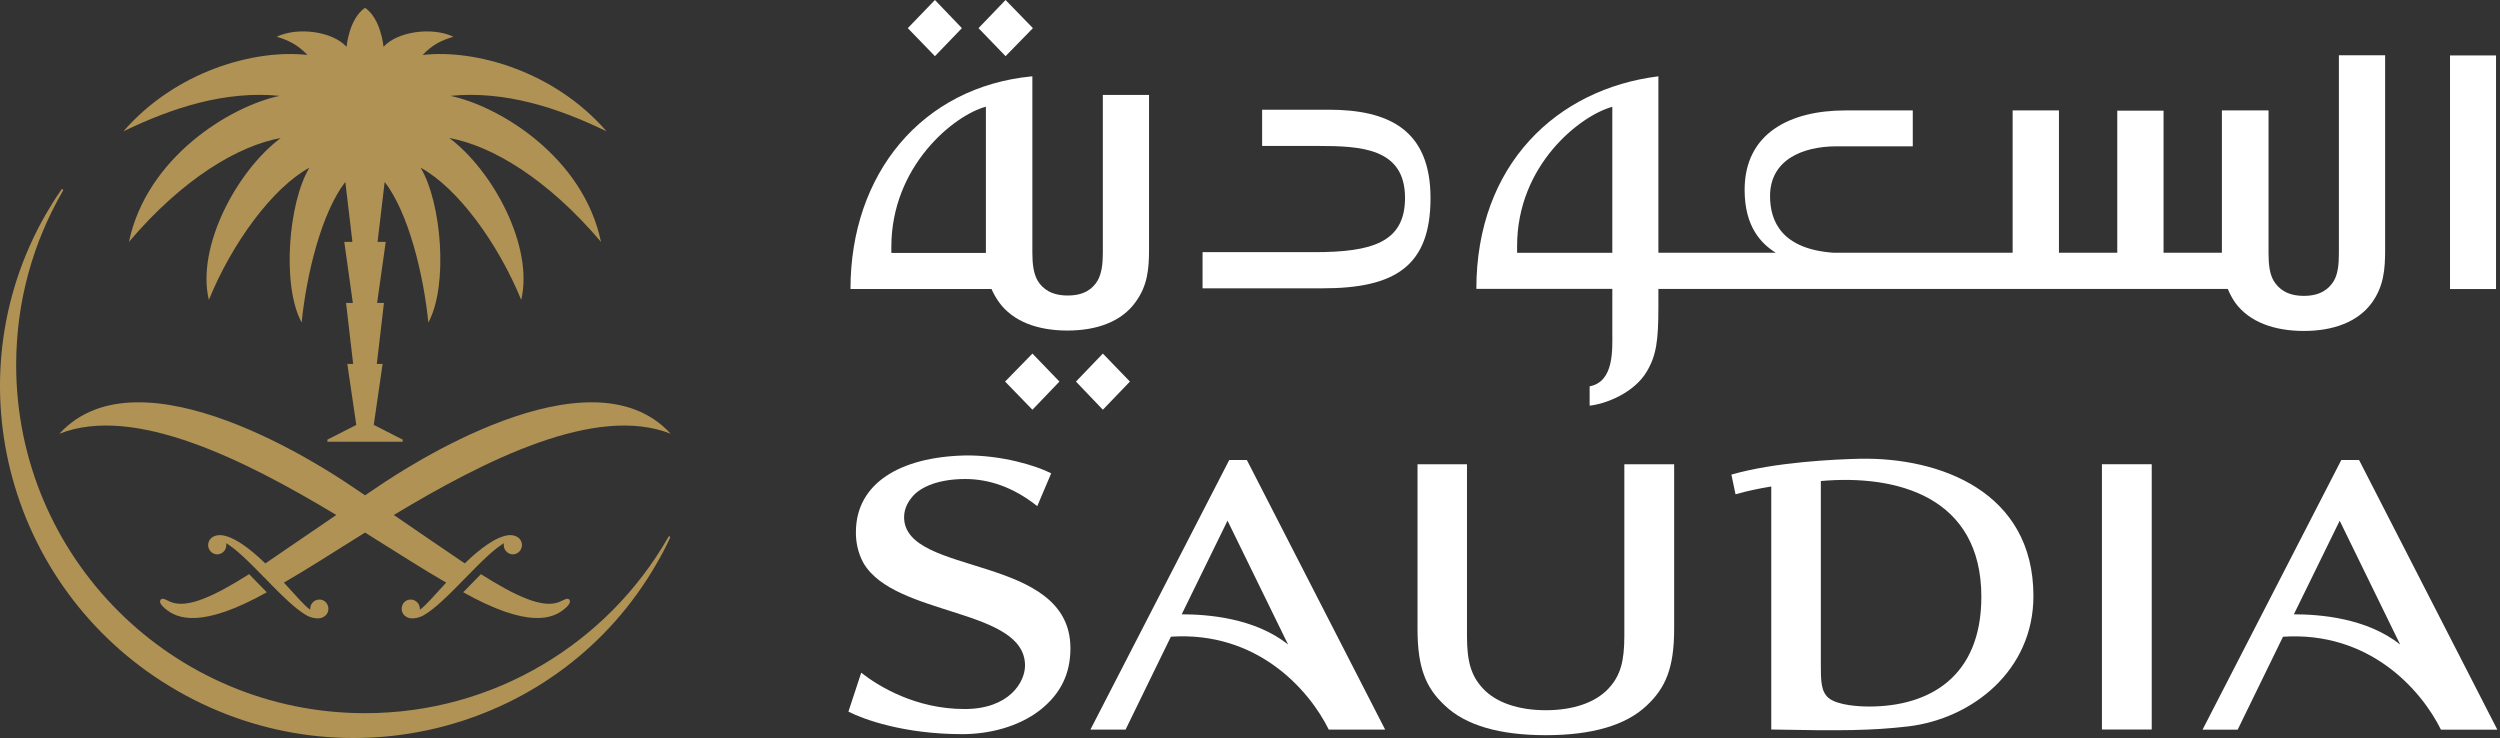 <svg width="271" height="80" viewBox="0 0 271 80" fill="none" xmlns="http://www.w3.org/2000/svg">
<rect x="0" y="0" width="271" height="80" fill="#333333" stroke="none"/>
<path d="M116.634 41.362L119.55 44.415L122.483 41.362L119.55 38.327L116.634 41.362Z" fill="white"/>
<path d="M104.27 3.051L101.347 0L98.405 3.051L101.347 6.088L104.27 3.051Z" fill="white"/>
<path d="M108.952 41.362L111.916 44.415L114.843 41.362L111.916 38.327L108.952 41.362Z" fill="white"/>
<path d="M111.968 3.051L109.002 0L106.071 3.051L109.002 6.088L111.968 3.051Z" fill="white"/>
<path d="M174.775 27.401H164.454V26.671C164.454 17.879 171.298 12.524 174.775 11.578V27.401ZM253.536 5.994V27.466C253.536 28.691 253.419 29.721 252.986 30.451C252.456 31.333 251.522 32.072 249.739 32.072C247.956 32.072 247.013 31.333 246.474 30.451C246.038 29.721 245.909 28.691 245.909 27.466V11.97H240.854V27.4H234.529V11.994H229.512V27.4H223.191V11.97H218.17V27.4H198.776C193.18 27.012 191.873 24.03 191.873 21.258C191.873 17.364 195.333 15.861 199.112 15.861H207.345V11.97H200.036C194.093 11.97 189.117 14.41 189.117 20.583C189.117 24.598 190.924 26.42 192.498 27.4H179.769V8.273C168.767 9.637 160.037 17.842 160.037 31.316H174.776V36.055C174.776 37.881 174.981 41.378 172.316 41.877V43.973C174.173 43.773 177.181 42.531 178.508 40.28C179.546 38.532 179.769 36.94 179.769 33.271V31.317H241.492C241.686 31.8 241.948 32.299 242.288 32.798C243.829 34.925 246.555 35.875 249.74 35.875C252.887 35.875 255.588 34.925 257.127 32.798C258.404 30.994 258.548 29.21 258.548 27.039V5.994H253.536V5.994Z" fill="white"/>
<path d="M270.569 6.01H265.582V31.332H270.569V6.01Z" fill="white"/>
<path d="M144.023 11.892H136.814V15.821H142.855C147.521 15.821 152.305 16.05 152.305 21.449C152.305 26.251 148.776 27.334 142.471 27.334H130.358V31.254H143.372C151.22 31.254 155.068 28.853 155.068 21.473C155.068 14.043 150.504 11.892 144.023 11.892Z" fill="white"/>
<path d="M106.871 27.416H96.622V26.756C96.622 18.016 103.375 12.508 106.871 11.565V27.416ZM119.547 27.416C119.547 28.666 119.409 29.675 118.973 30.431C118.442 31.312 117.528 32.033 115.734 32.033C113.973 32.033 113.023 31.312 112.484 30.431C112.046 29.675 111.908 28.666 111.908 27.416V8.27C99.939 9.399 92.192 18.838 92.192 31.329H107.48C107.694 31.815 107.956 32.279 108.288 32.752C109.811 34.876 112.533 35.831 115.697 35.831C118.892 35.831 121.566 34.876 123.087 32.752C124.394 30.965 124.556 29.19 124.556 26.998V10.293H119.548V27.416H119.547Z" fill="white"/>
<path d="M167.572 79.694C162.625 79.694 158.906 78.661 156.62 76.472C154.593 74.591 153.659 72.451 153.659 68.177V50.323H159.021V68.933C159.021 71.674 159.445 73.236 160.759 74.641C162.173 76.164 164.611 76.988 167.573 76.988C170.517 76.988 172.939 76.164 174.358 74.641C175.668 73.236 176.078 71.674 176.078 68.933V50.323H181.478V68.177C181.478 72.451 180.522 74.591 178.514 76.472C176.219 78.661 172.476 79.694 167.572 79.694Z" fill="white"/>
<path d="M202.623 76.587C201.549 76.587 199.211 76.469 198.214 75.659C197.398 74.955 197.378 73.811 197.378 72.09V52.143C205.636 51.41 214.779 53.846 214.779 64.697C214.779 73.384 209.122 76.587 202.623 76.587ZM201.582 49.728C198.939 49.794 192.43 50.078 187.684 51.447L188.129 53.578C189.412 53.219 190.615 52.962 192.005 52.735V79.079C199.602 79.227 202.863 79.201 206.843 78.743C213.827 77.903 220.423 72.662 220.423 64.612C220.423 53.277 210.272 49.558 201.582 49.728Z" fill="white"/>
<path d="M233.247 50.322H227.849V79.079H233.247V50.322Z" fill="white"/>
<path d="M128.096 66.592C130.842 66.592 135.975 66.96 139.628 69.865L133.063 56.441L128.096 66.592ZM150.152 79.092H144.041C141.885 74.73 136.261 68.405 126.924 69.017L122.009 79.092H118.199L133.249 49.867H135.161L150.152 79.092Z" fill="white"/>
<path d="M248.655 66.592C251.403 66.592 256.534 66.967 260.179 69.871L253.623 56.446L248.655 66.592ZM270.709 79.094H264.598C262.439 74.732 256.815 68.414 247.477 69.021L242.564 79.094H238.757L253.797 49.867H255.724L270.709 79.094Z" fill="white"/>
<path d="M113.948 51.31C112.402 50.498 108.544 49.306 104.561 49.373C97.522 49.552 92.83 52.417 92.782 57.596C92.751 58.62 92.976 59.921 93.603 61.037C97.007 66.861 111.113 65.904 111.113 72.144C111.113 73.929 109.406 76.859 104.561 76.859C99.292 76.859 95.279 74.43 93.356 72.924L91.968 77.14C93.603 77.981 98.003 79.582 104.319 79.582C107.151 79.582 110.368 78.818 112.723 76.988C115.006 75.199 116.034 72.996 116.034 70.272C116.034 59.949 98.003 62.544 98.003 56.06C98.003 54.988 98.596 54.219 98.806 53.956C99.784 52.69 101.925 51.925 104.631 51.925C107.152 51.925 109.806 52.772 112.44 54.864L113.948 51.31Z" fill="white"/>
<path d="M72.48 58.17L72.377 58.338C65.849 69.674 53.614 77.309 39.57 77.309C18.684 77.309 1.752 60.408 1.752 39.559C1.752 32.724 3.574 26.313 6.765 20.782L6.848 20.633L6.806 20.491L6.666 20.544L6.57 20.677C6.005 21.49 5.479 22.346 4.973 23.211C-5.41 41.306 0.992 64.447 19.274 74.91C37.55 85.372 60.796 79.189 71.169 61.102C71.682 60.235 72.147 59.342 72.57 58.44L72.651 58.264L72.607 58.115L72.48 58.17Z" fill="#B09255"/>
<path d="M30.31 10.39C24.933 11.534 15.899 17.056 13.978 26.22C19.775 19.387 25.812 15.799 30.432 14.96C25.704 18.491 21.261 26.729 22.641 32.508C25.142 26.368 29.526 20.363 33.542 18.176C31.268 21.921 30.521 30.972 32.7 34.963C33.21 29.785 34.849 23.048 37.433 19.723L38.202 26.22H37.32L38.247 32.835H37.511L38.282 39.449H37.649L38.622 46.06L35.49 47.659V47.886H43.655V47.659L40.522 46.06L39.57 46.796L40.515 46.06L41.476 39.449H40.847L41.62 32.835H40.88L41.814 26.22H40.928L41.699 19.723C44.285 23.048 45.919 29.785 46.432 34.963C48.615 30.972 47.862 21.921 45.592 18.176C49.61 20.363 53.988 26.368 56.5 32.508C57.873 26.729 53.434 18.491 48.704 14.96C53.325 15.799 59.355 19.387 65.147 26.22C63.238 17.056 54.206 11.534 48.82 10.39C54.748 9.803 60.52 11.698 65.752 14.236C60.066 7.689 51.489 5.309 45.819 5.959C46.775 4.946 47.705 4.407 49.152 3.981C46.753 2.863 43.028 3.449 41.574 5.074C41.574 5.074 41.308 2.037 39.57 0.843C37.822 2.037 37.565 5.074 37.565 5.074C36.105 3.449 32.384 2.863 29.991 3.981C31.434 4.407 32.355 4.946 33.324 5.959C27.645 5.31 19.061 7.689 13.38 14.236C18.625 11.698 24.391 9.802 30.31 10.39Z" fill="#B09255"/>
<path d="M41.191 52.603C40.743 52.897 40.187 53.272 39.571 53.692C38.954 53.272 38.399 52.897 37.954 52.603C35.549 50.99 15.224 37.412 6.437 47.019C14.545 43.807 26.56 49.871 36.453 55.823C33.975 57.514 31.154 59.455 28.762 61.077C24.962 57.398 23.552 57.987 23.209 58.133C22.838 58.288 22.576 58.632 22.559 59.055C22.552 59.61 22.98 60.076 23.521 60.092C24.067 60.105 24.527 59.658 24.536 59.105L24.514 58.878C25.566 59.54 26.544 60.434 29.002 62.961C31.498 65.545 32.47 66.255 33.205 66.687C33.711 66.981 34.227 67.055 34.543 67.029C35.058 67.005 35.573 66.632 35.597 66.051C35.627 65.473 35.198 64.996 34.639 64.992C34.091 64.979 33.626 65.425 33.626 66.001V66.097C32.947 65.604 32.221 64.717 30.771 63.153C33.153 61.796 36.184 59.837 39.571 57.73C42.956 59.837 45.985 61.796 48.366 63.153C46.922 64.717 46.195 65.604 45.509 66.097L45.512 66.001C45.514 65.426 45.047 64.979 44.495 64.992C43.934 64.996 43.508 65.473 43.543 66.051C43.567 66.632 44.075 67.005 44.595 67.029C44.909 67.055 45.422 66.981 45.937 66.687C46.673 66.255 47.641 65.545 50.142 62.961C52.594 60.434 53.58 59.54 54.625 58.878L54.606 59.105C54.621 59.658 55.077 60.105 55.614 60.092C56.155 60.076 56.59 59.61 56.583 59.055C56.563 58.632 56.303 58.288 55.932 58.133C55.59 57.987 54.178 57.398 50.378 61.072C47.988 59.456 45.155 57.514 42.687 55.824C52.582 49.871 64.599 43.807 72.702 47.019C63.915 37.413 43.592 50.991 41.191 52.603Z" fill="#B09255"/>
<path d="M18.505 65.253C18.192 65.116 17.87 64.937 17.701 64.913C17.59 64.9 17.488 64.924 17.415 65.002C17.35 65.083 17.326 65.253 17.395 65.39C17.439 65.49 17.557 65.678 17.874 65.953C19.203 67.105 21.877 68.136 28.924 64.201C28.707 63.987 28.489 63.756 28.255 63.523C27.782 63.035 27.367 62.608 27.001 62.24C23.28 64.589 20.327 65.996 18.505 65.253Z" fill="#B09255"/>
<path d="M60.627 65.253C58.802 65.996 55.851 64.588 52.13 62.24C51.759 62.608 51.353 63.035 50.871 63.523C50.644 63.756 50.421 63.987 50.214 64.201C57.246 68.136 59.928 67.105 61.255 65.953C61.576 65.678 61.69 65.49 61.735 65.39C61.811 65.253 61.787 65.083 61.713 65.002C61.648 64.924 61.547 64.9 61.434 64.913C61.268 64.937 60.945 65.116 60.627 65.253Z" fill="#B09255"/>
</svg>
